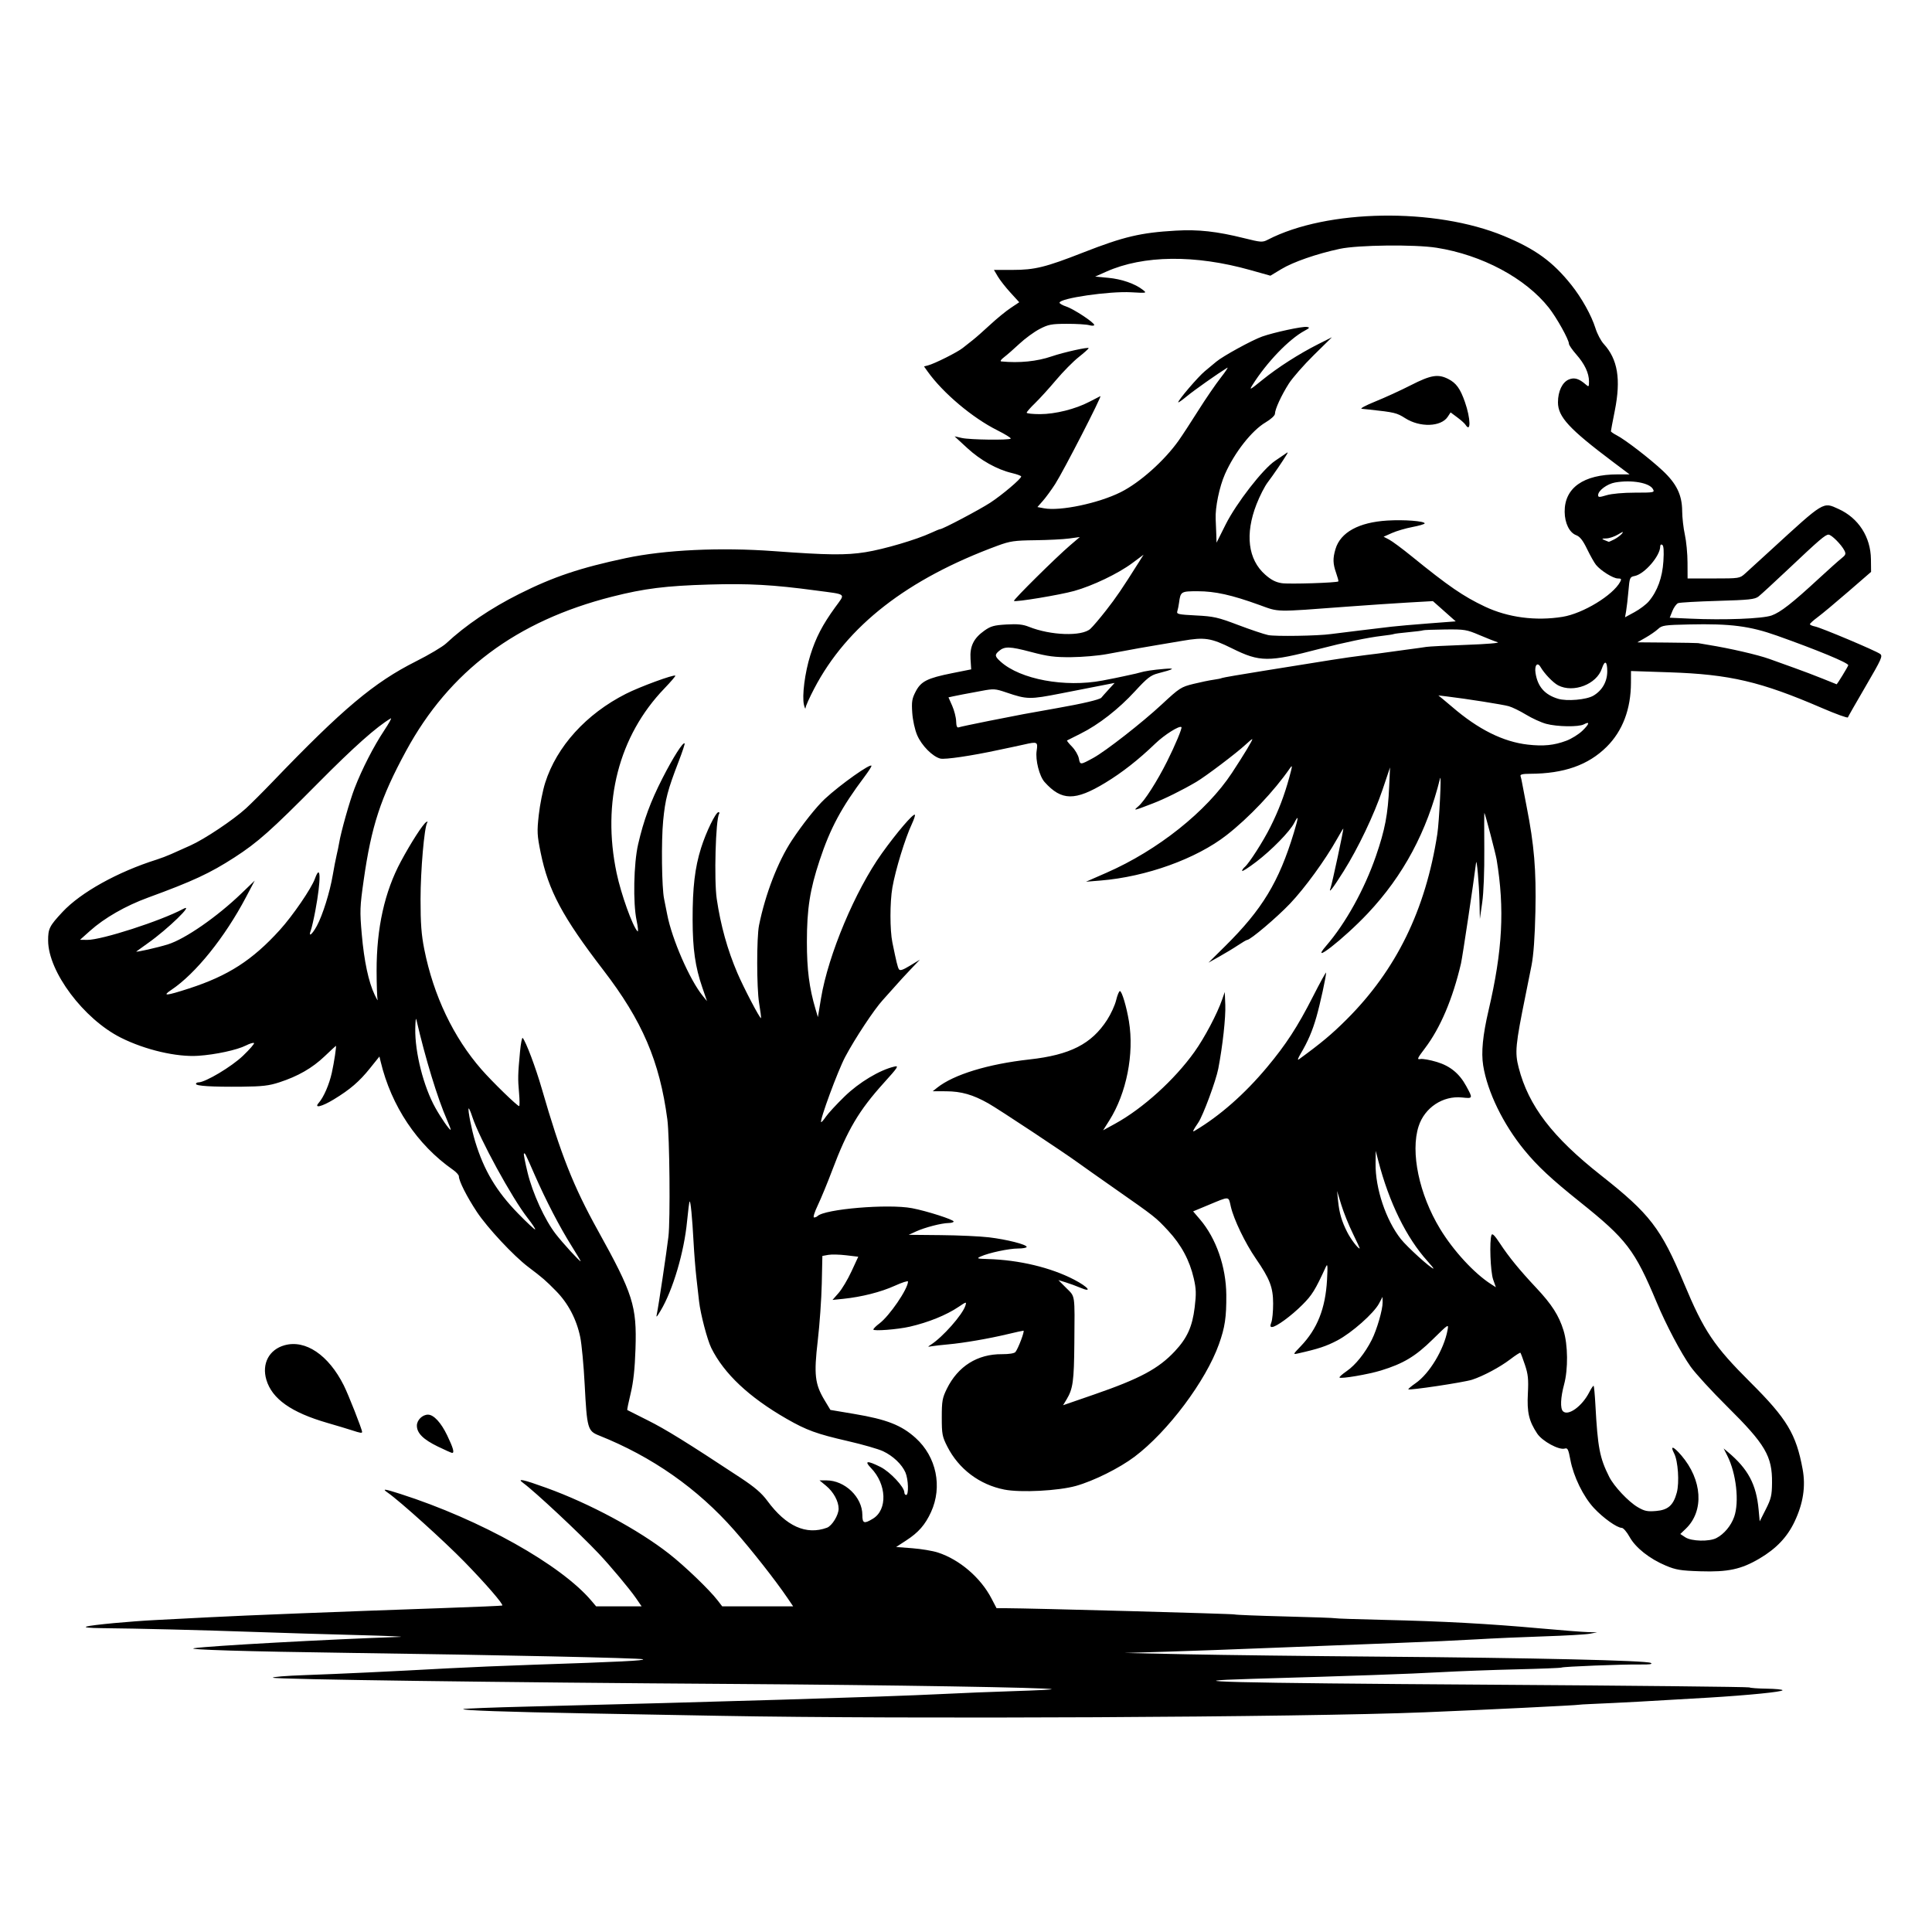 <svg xmlns="http://www.w3.org/2000/svg" xmlns:xlink="http://www.w3.org/1999/xlink" width="600px" height="600px" viewBox="0 0 600 600">
  <g id="35749fc8-1320-4897-9d92-9bda8a53e1f2">
<rect style="stroke: rgb(193,193,193); stroke-width: 0; stroke-dasharray: none; stroke-linecap: butt; stroke-dashoffset: 0; stroke-linejoin: miter; stroke-miterlimit: 4; fill: none; fill-rule: nonzero; opacity: 1;" x="-300" y="-300" rx="0" ry="0" width="600" height="600" transform="matrix(1 0 0 1 300 300)"/>
</g>
<g id="w6g3Mvho2_S61QYWRY2LN">
<g style="">
		<g id="i7We-ff0Oq2SHrzbEml1d">
<path style="stroke: rgb(193,193,193); stroke-width: 0; stroke-dasharray: none; stroke-linecap: butt; stroke-dashoffset: 0; stroke-linejoin: miter; stroke-miterlimit: 4; fill: rgb(0,0,0); fill-rule: nonzero; opacity: 1;" transform="matrix(0.567 0 0 0.567 299.598 300.18) matrix(1 0 0 1 0 0)  translate(-502.059, -505.582)" d="M 368.00 915.96 C 347.93 915.59 314.85 914.99 294.50 914.62 C 250.76 913.82 226.69 912.98 227.40 912.27 C 227.68 911.98 243.57 911.37 262.71 910.90 C 364.02 908.41 460.00 905.51 488.50 904.07 C 499.50 903.52 517.86 902.77 529.30 902.42 C 540.75 902.07 549.93 901.60 549.71 901.38 C 548.85 900.52 460.98 899.07 376.00 898.51 C 248.48 897.68 124.83 896.01 123.20 895.09 C 122.44 894.67 130.29 894.02 140.66 893.66 C 160.26 892.97 187.33 891.69 219.07 889.95 C 229.29 889.39 250.21 888.51 265.57 887.99 C 313.53 886.39 327.23 885.70 325.84 884.98 C 324.56 884.30 245.97 882.60 165.50 881.50 C 108.47 880.72 74.84 879.70 80.00 878.92 C 88.38 877.65 153.62 874.06 192.50 872.74 C 196.35 872.61 186.00 872.15 169.50 871.73 C 153.00 871.30 127.35 870.53 112.50 870.00 C 84.92 869.02 49.19 868.13 29.50 867.94 C 22.60 867.87 19.45 867.54 21.06 867.05 C 24.04 866.15 45.15 864.17 59.50 863.46 C 65.00 863.19 78.05 862.52 88.50 861.97 C 107.91 860.95 159.33 858.93 216.50 856.94 C 234.10 856.33 248.63 855.71 248.78 855.55 C 249.48 854.86 239.60 843.45 228.06 831.62 C 216.89 820.17 192.70 798.36 186.03 793.72 C 182.73 791.43 184.06 791.56 193.00 794.43 C 236.95 808.54 281.02 833.23 297.75 853.12 L 300.18 856.00 L 312.64 856.00 L 325.10 856.00 L 322.00 851.49 C 318.52 846.45 307.98 833.84 301.51 827.00 C 290.95 815.83 266.65 793.12 260.25 788.44 C 256.48 785.68 260.06 786.43 273.00 791.12 C 296.65 799.68 323.18 813.94 340.11 827.18 C 348.67 833.87 362.24 846.90 366.74 852.75 L 369.24 856.00 L 388.67 856.00 L 408.10 856.00 L 404.87 851.25 C 398.31 841.60 385.40 825.19 375.84 814.32 C 355.69 791.41 330.85 774.01 301.73 762.40 C 295.54 759.93 295.16 758.57 293.91 734.50 C 293.37 724.05 292.27 712.35 291.47 708.50 C 289.43 698.71 284.87 690.02 278.19 683.24 C 272.42 677.38 271.03 676.18 263.00 670.10 C 254.99 664.04 240.64 648.67 234.88 639.98 C 229.37 631.66 225.00 623.02 225.00 620.44 C 225.00 619.72 223.54 618.11 221.75 616.87 C 202.18 603.20 188.00 581.99 182.17 557.67 L 181.49 554.84 L 176.31 561.29 C 170.54 568.51 165.38 572.94 156.48 578.34 C 149.85 582.37 145.48 583.38 148.23 580.25 C 150.96 577.14 153.98 570.20 155.41 563.77 C 156.68 558.02 158.04 549.00 157.64 549.00 C 157.55 549.00 154.74 551.60 151.41 554.77 C 144.66 561.19 136.92 565.64 126.64 568.99 C 121.03 570.83 117.32 571.26 106.14 571.37 C 89.79 571.53 81.00 570.99 81.00 569.85 C 81.00 569.38 81.62 569.00 82.38 569.00 C 86.14 569.00 100.49 560.43 106.73 554.46 C 110.40 550.95 113.13 547.80 112.80 547.47 C 112.47 547.13 110.46 547.74 108.35 548.81 C 103.54 551.25 91.74 553.81 82.32 554.44 C 70.47 555.25 53.15 551.20 39.85 544.52 C 19.50 534.30 0.10 508.42 0.03 491.38 C 0.00 484.81 0.72 483.38 7.92 475.65 C 17.87 464.97 38.18 453.68 59.50 446.98 C 61.70 446.29 65.30 444.92 67.50 443.93 C 69.70 442.94 74.42 440.83 78.00 439.23 C 85.64 435.82 101.44 425.26 108.37 418.94 C 111.04 416.50 117.56 410.00 122.84 404.50 C 161.42 364.32 178.49 349.98 201.50 338.40 C 208.65 334.81 216.07 330.40 218.00 328.60 C 228.69 318.63 242.51 309.27 258.05 301.48 C 276.75 292.10 291.38 287.18 316.50 281.85 C 337.86 277.31 368.27 275.88 397.50 278.03 C 426.93 280.20 437.09 280.32 447.76 278.60 C 457.98 276.96 475.67 271.74 483.74 267.98 C 486.07 266.89 488.25 266.00 488.59 266.00 C 489.98 266.00 509.98 255.45 516.00 251.54 C 522.47 247.33 533.00 238.42 533.00 237.14 C 533.00 236.78 530.73 235.93 527.95 235.27 C 519.71 233.32 510.69 228.26 503.37 221.50 L 496.50 215.16 L 500.50 216.06 C 504.96 217.06 526.33 217.33 527.26 216.41 C 527.59 216.08 524.26 214.01 519.87 211.81 C 506.27 205.01 490.16 191.42 481.78 179.69 L 479.77 176.87 L 481.93 176.31 C 485.61 175.35 498.13 169.07 501.04 166.72 C 502.56 165.50 505.09 163.50 506.65 162.28 C 508.22 161.06 512.42 157.35 516.00 154.03 C 519.58 150.71 524.62 146.58 527.22 144.85 L 531.93 141.71 L 527.11 136.43 C 524.46 133.53 521.34 129.55 520.18 127.58 L 518.07 124.00 L 528.30 124.00 C 540.44 124.00 546.28 122.56 567.00 114.45 C 589.13 105.79 598.40 103.60 617.61 102.49 C 630.02 101.77 640.13 102.89 655.23 106.65 C 664.40 108.93 665.15 108.97 668.08 107.46 C 700.53 90.68 759.68 89.76 797.47 105.45 C 814.67 112.59 824.14 119.47 834.29 132.18 C 840.02 139.36 845.34 148.91 847.56 156.00 C 848.51 159.03 850.52 162.85 852.03 164.50 C 859.75 172.92 861.57 183.85 858.12 201.15 C 856.95 207.00 856.00 212.05 856.00 212.37 C 856.00 212.69 857.46 213.70 859.25 214.63 C 863.81 216.98 877.22 227.30 884.32 233.93 C 891.97 241.08 894.96 247.24 895.03 256.00 C 895.05 259.57 895.71 265.43 896.50 269.00 C 897.29 272.57 897.95 279.44 897.96 284.25 L 898.00 293.00 L 912.26 293.00 C 926.33 293.00 926.56 292.96 929.51 290.31 C 931.15 288.83 937.45 283.08 943.50 277.54 C 973.16 250.37 972.07 251.03 980.69 254.95 C 991.59 259.89 998.28 270.27 998.42 282.45 L 998.50 289.40 L 986.00 300.23 C 979.12 306.19 971.59 312.48 969.25 314.20 C 966.91 315.93 965.00 317.66 965.00 318.04 C 965.00 318.43 966.27 319.00 967.82 319.31 C 971.21 319.99 1001.00 332.54 1003.43 334.32 C 1004.99 335.47 1004.30 337.04 995.62 351.90 C 990.38 360.88 985.96 368.61 985.80 369.09 C 985.63 369.57 979.20 367.24 971.50 363.92 C 938.04 349.48 921.15 345.52 888.17 344.41 L 867.00 343.70 L 866.98 350.10 C 866.94 364.57 862.41 376.53 853.67 385.21 C 843.60 395.22 830.27 399.92 811.78 399.98 C 807.64 399.99 806.18 400.35 806.50 401.25 C 806.74 401.94 807.14 403.66 807.37 405.08 C 807.61 406.50 808.73 412.35 809.86 418.08 C 813.98 438.99 815.13 452.76 814.65 475.30 C 814.34 489.44 813.63 499.33 812.51 505.00 C 811.58 509.68 810.14 516.88 809.30 521.00 C 803.69 548.64 803.31 552.56 805.50 561.01 C 810.90 581.89 823.90 598.89 850.51 619.88 C 877.38 641.06 883.45 648.95 896.00 679.00 C 906.99 705.31 912.39 713.36 932.47 733.37 C 952.44 753.26 957.46 761.62 961.01 780.87 C 962.75 790.30 961.33 799.59 956.62 809.54 C 952.61 818.04 946.58 824.39 937.37 829.82 C 927.36 835.72 920.16 837.27 905.00 836.79 C 894.23 836.45 891.61 836.02 886.11 833.71 C 877.15 829.95 869.48 823.87 866.22 817.96 C 864.72 815.25 862.80 813.02 861.95 813.01 C 859.33 812.99 851.76 807.59 846.69 802.14 C 840.87 795.87 835.51 784.90 833.80 775.75 C 832.73 770.02 832.28 769.09 830.77 769.57 C 827.63 770.57 818.39 765.55 815.61 761.34 C 811.08 754.47 809.98 749.75 810.52 739.39 C 810.92 731.57 810.64 728.88 808.91 723.72 C 807.76 720.30 806.65 717.32 806.43 717.11 C 806.22 716.89 803.68 718.53 800.78 720.75 C 795.25 724.97 785.98 729.92 779.95 731.87 C 775.41 733.34 744.99 737.90 745.04 737.10 C 745.06 736.77 746.85 735.27 749.03 733.77 C 756.60 728.53 764.53 715.37 766.52 704.73 C 767.19 701.15 767.14 701.19 758.35 709.83 C 748.93 719.09 742.29 723.07 730.00 726.83 C 723.04 728.96 708.16 731.49 707.35 730.68 C 707.08 730.41 708.87 728.81 711.33 727.12 C 716.10 723.83 721.34 717.29 725.01 710.03 C 727.84 704.42 731.01 693.47 730.96 689.50 L 730.91 686.50 L 729.00 690.11 C 726.18 695.46 714.04 706.20 706.15 710.35 C 700.07 713.55 695.62 715.01 684.61 717.47 C 681.76 718.10 681.78 718.04 686.11 713.53 C 695.20 704.04 699.64 692.83 700.51 677.20 C 700.94 669.42 700.82 667.99 699.89 670.00 C 693.99 682.84 692.35 685.49 687.00 690.84 C 680.86 696.98 672.62 703.00 670.35 703.00 C 669.37 703.00 669.29 702.38 670.02 700.43 C 670.56 699.02 671.00 694.41 670.99 690.18 C 670.98 681.29 669.21 676.68 661.50 665.49 C 655.66 657.01 649.45 644.11 647.82 637.06 C 646.46 631.17 647.45 631.23 635.33 636.26 L 627.17 639.66 L 630.95 644.08 C 639.77 654.41 645.22 670.04 645.34 685.36 C 645.43 697.66 644.60 703.19 641.30 712.43 C 634.09 732.62 613.32 760.31 595.10 774.04 C 586.81 780.29 572.77 787.28 563.00 790.03 C 553.37 792.73 532.76 793.80 523.81 792.05 C 510.19 789.39 498.75 780.77 492.50 768.42 C 489.76 763.02 489.50 761.63 489.50 752.50 C 489.50 743.60 489.80 741.88 492.27 736.85 C 498.34 724.50 509.03 717.77 522.44 717.88 C 526.28 717.90 529.22 717.44 529.83 716.71 C 531.36 714.87 535.07 705.00 534.24 705.01 C 533.83 705.01 529.90 705.88 525.49 706.93 C 515.35 709.36 501.40 711.76 493.00 712.51 C 489.43 712.83 485.38 713.29 484.00 713.53 C 481.67 713.94 481.64 713.89 483.45 712.74 C 490.00 708.57 500.90 696.24 502.45 691.24 C 503.12 689.06 502.96 689.09 498.72 691.96 C 492.03 696.47 482.22 700.45 472.00 702.81 C 465.40 704.33 452.00 705.37 452.03 704.37 C 452.04 703.89 453.51 702.42 455.28 701.11 C 460.84 696.97 471.00 682.10 471.00 678.09 C 471.00 677.55 467.74 678.60 463.75 680.41 C 456.17 683.85 445.61 686.53 435.58 687.56 L 429.65 688.16 L 433.00 684.35 C 434.84 682.25 438.01 676.93 440.05 672.52 L 443.76 664.50 L 437.13 663.71 C 433.48 663.27 429.06 663.17 427.30 663.49 L 424.10 664.07 L 423.77 679.29 C 423.59 687.65 422.60 701.70 421.57 710.50 C 419.40 729.07 419.99 734.24 425.29 743.07 L 428.50 748.41 L 441.50 750.60 C 459.32 753.59 467.40 756.75 475.19 763.79 C 486.56 774.06 489.97 790.46 483.62 804.34 C 480.43 811.31 476.73 815.55 470.03 819.89 L 464.50 823.49 L 473.38 824.17 C 478.26 824.54 484.56 825.60 487.38 826.52 C 499.23 830.37 510.75 840.24 516.71 851.65 L 519.50 857.00 L 524.50 857.01 C 538.19 857.04 649.31 860.07 649.89 860.43 C 650.26 860.66 662.70 861.15 677.53 861.53 C 692.36 861.90 704.73 862.35 705.00 862.51 C 705.28 862.68 717.20 863.08 731.50 863.41 C 763.87 864.15 789.25 865.53 817.03 868.05 C 828.87 869.12 840.80 870.05 843.53 870.11 L 848.50 870.22 L 844.50 870.99 C 842.30 871.41 831.05 872.06 819.50 872.43 C 807.95 872.80 791.08 873.55 782.00 874.09 C 772.92 874.63 754.25 875.49 740.50 875.99 C 726.75 876.49 697.50 877.63 675.50 878.53 C 653.50 879.42 625.15 880.46 612.50 880.84 L 589.50 881.53 L 624.00 882.26 C 642.98 882.66 690.45 883.24 729.50 883.55 C 813.61 884.21 875.58 885.65 877.86 886.99 C 879.01 887.66 877.24 887.92 872.00 887.84 C 862.62 887.70 829.82 888.99 828.94 889.53 C 828.59 889.75 817.54 890.19 804.40 890.50 C 791.25 890.81 772.40 891.52 762.50 892.07 C 745.63 893.01 715.28 894.08 660.00 895.69 C 611.87 897.10 647.38 897.99 788.19 898.90 C 866.69 899.41 931.33 900.09 931.84 900.40 C 932.35 900.72 936.64 901.03 941.38 901.09 C 946.12 901.16 950.00 901.54 950.00 901.94 C 950.00 902.82 931.45 904.67 909.50 906.00 C 878.14 907.88 860.64 908.83 845.50 909.47 C 841.65 909.63 838.50 909.82 838.50 909.89 C 838.50 910.15 785.09 912.77 754.00 914.03 C 686.58 916.77 470.57 917.85 368.00 915.96 M 913.80 818.59 C 918.01 816.39 921.77 811.89 923.51 806.99 C 926.40 798.84 924.66 783.17 919.78 773.54 L 917.74 769.50 L 920.12 771.50 C 931.14 780.75 935.62 789.15 936.90 802.96 L 937.50 809.43 L 940.84 802.84 C 943.74 797.10 944.18 795.23 944.25 788.37 C 944.40 773.72 940.63 767.30 919.63 746.50 C 911.30 738.25 902.32 728.45 899.67 724.72 C 894.37 717.25 886.24 701.87 881.07 689.50 C 869.04 660.76 864.59 654.94 839.02 634.48 C 823.40 621.99 815.71 614.82 808.54 606.04 C 796.97 591.90 788.34 574.15 786.04 559.75 C 784.89 552.57 785.81 543.16 789.00 529.50 C 796.65 496.77 797.86 473.98 793.41 447.00 C 792.87 443.73 787.12 421.79 786.69 421.36 C 786.59 421.25 786.57 430.24 786.65 441.33 C 786.74 453.32 786.28 465.15 785.51 470.50 L 784.23 479.50 L 784.00 469.50 C 783.80 460.40 782.50 445.82 782.15 448.69 C 780.81 459.54 774.68 500.49 773.88 503.90 C 769.34 523.27 762.62 539.11 754.22 550.22 C 749.92 555.88 749.61 556.61 751.63 556.22 C 752.89 555.98 756.98 556.71 760.71 557.84 C 767.99 560.05 773.01 564.18 776.73 571.00 C 780.49 577.90 780.49 577.91 774.45 577.28 C 763.97 576.20 753.97 582.83 750.67 593.06 C 746.11 607.19 750.95 630.33 762.42 649.22 C 769.71 661.22 781.05 673.54 790.25 679.46 L 792.99 681.22 L 791.50 676.99 C 790.00 672.76 789.38 655.78 790.60 652.61 C 791.02 651.50 792.36 652.84 795.27 657.28 C 800.11 664.65 806.01 671.87 815.21 681.66 C 823.62 690.62 827.53 696.73 830.04 704.86 C 832.48 712.77 832.62 726.08 830.35 734.50 C 828.42 741.64 828.17 747.57 829.73 749.13 C 832.55 751.95 840.19 746.46 844.11 738.79 C 845.23 736.60 846.32 734.99 846.55 735.21 C 846.77 735.44 847.20 740.09 847.50 745.56 C 848.78 769.10 849.84 774.65 855.06 785.05 C 857.67 790.26 865.58 798.67 870.66 801.65 C 874.40 803.84 875.95 804.17 880.71 803.77 C 887.29 803.23 890.21 800.65 892.08 793.73 C 893.57 788.21 892.78 776.37 890.64 772.25 C 888.28 767.71 890.15 768.20 894.51 773.25 C 906.10 786.70 907.16 803.77 897.01 813.49 L 894.01 816.37 L 896.75 818.18 C 900.13 820.40 909.88 820.64 913.80 818.59 M 426.62 812.93 C 429.38 811.91 433.00 806.02 433.00 802.53 C 433.00 798.45 430.19 793.30 426.14 789.97 L 422.54 787.00 L 426.30 787.00 C 436.44 787.00 446.00 796.20 446.00 805.95 C 446.00 810.60 446.96 810.93 451.81 807.97 C 459.87 803.06 459.34 789.12 450.75 780.25 C 446.85 776.22 448.61 776.00 455.88 779.63 C 461.13 782.24 469.00 790.62 469.00 793.59 C 469.00 794.37 469.45 795.00 470.00 795.00 C 471.48 795.00 471.21 786.43 469.62 782.72 C 467.70 778.25 462.81 773.60 457.32 771.02 C 454.76 769.82 446.07 767.32 438.00 765.47 C 420.94 761.55 415.45 759.55 404.50 753.27 C 383.95 741.47 370.24 728.58 363.26 714.50 C 361.06 710.05 357.36 695.94 356.57 689.00 C 356.29 686.52 355.63 680.67 355.10 676.00 C 354.57 671.33 353.87 662.55 353.55 656.50 C 352.82 642.96 351.92 633.74 351.39 634.28 C 351.16 634.50 350.54 639.37 349.99 645.09 C 348.39 661.96 342.22 682.80 335.53 694.00 C 333.20 697.90 332.92 698.10 333.50 695.51 C 334.29 691.93 338.78 661.95 339.78 653.50 C 340.86 644.49 340.43 598.67 339.19 589.29 C 334.95 557.38 325.49 535.32 304.12 507.50 C 281.72 478.34 274.02 463.91 269.81 443.23 C 267.85 433.61 267.75 431.64 268.77 422.50 C 269.39 416.95 270.96 409.04 272.27 404.93 C 278.59 385.01 294.76 367.19 316.50 356.18 C 324.15 352.30 342.79 345.46 343.57 346.24 C 343.78 346.44 341.05 349.62 337.52 353.30 C 312.62 379.19 303.23 415.50 311.40 454.34 C 313.83 465.91 320.17 483.57 322.85 486.25 C 323.37 486.77 323.14 484.12 322.35 480.35 C 320.32 470.78 320.75 449.18 323.18 438.62 C 326.24 425.34 329.92 415.35 336.54 402.38 C 342.39 390.93 347.78 382.45 348.66 383.33 C 348.87 383.54 347.42 387.94 345.43 393.11 C 339.31 409.00 338.06 413.79 336.90 425.66 C 335.81 436.78 336.12 462.41 337.41 468.50 C 337.76 470.15 338.52 473.98 339.10 477.00 C 341.69 490.52 351.43 512.86 358.56 521.61 L 360.91 524.50 L 358.33 517.00 C 354.46 505.74 353.07 496.05 353.03 479.97 C 352.99 462.30 354.26 451.46 357.64 440.67 C 360.38 431.92 365.69 421.00 367.20 421.00 C 367.70 421.00 367.85 421.43 367.53 421.96 C 365.64 425.01 364.72 458.21 366.24 468.50 C 368.39 483.06 372.10 496.38 377.56 509.14 C 381.07 517.35 390.00 534.37 390.49 533.81 C 390.64 533.64 390.17 529.90 389.44 525.50 C 388.08 517.27 388.06 489.65 389.40 483.00 C 392.88 465.83 399.74 448.06 407.36 436.50 C 413.20 427.65 420.86 418.01 425.45 413.74 C 433.96 405.83 451.01 393.77 451.00 395.67 C 450.99 396.13 449.30 398.75 447.24 401.50 C 434.54 418.40 428.38 429.88 422.56 447.50 C 417.26 463.53 415.64 473.90 415.62 492.00 C 415.61 507.18 416.91 517.31 420.35 528.88 L 421.65 533.26 L 423.37 522.88 C 427.31 499.15 442.11 463.93 456.68 443.57 C 464.83 432.19 473.91 421.57 474.76 422.43 C 475.03 422.70 474.28 425.01 473.08 427.56 C 469.42 435.35 464.12 452.64 462.44 462.32 C 461.05 470.33 461.05 485.60 462.45 492.41 C 464.62 503.01 465.33 505.92 466.00 507.00 C 466.61 507.99 468.06 507.53 472.15 505.05 L 477.50 501.80 L 472.40 507.15 C 469.59 510.09 465.76 514.26 463.90 516.41 C 462.03 518.56 459.01 521.93 457.19 523.91 C 452.53 528.97 441.96 544.95 436.62 555.00 C 432.58 562.61 422.52 589.86 423.42 590.76 C 423.62 590.95 424.79 589.63 426.02 587.81 C 427.26 585.99 431.87 580.99 436.28 576.71 C 444.18 569.02 455.43 562.26 463.48 560.37 C 466.16 559.74 465.59 560.63 457.71 569.35 C 444.12 584.40 437.81 595.07 429.55 617.00 C 426.96 623.88 423.39 632.54 421.62 636.25 C 419.79 640.07 418.89 643.00 419.53 643.00 C 420.15 643.00 421.00 642.67 421.40 642.27 C 425.30 638.37 460.19 635.44 473.21 637.92 C 481.25 639.45 496.00 644.17 496.00 645.21 C 496.00 645.64 494.76 646.02 493.25 646.04 C 489.36 646.09 480.23 648.45 475.45 650.64 L 471.40 652.50 L 488.95 652.67 C 498.60 652.76 510.46 653.30 515.29 653.87 C 525.11 655.04 536.00 657.81 536.00 659.13 C 536.00 659.61 533.89 660.00 531.31 660.00 C 526.32 660.00 515.25 662.36 510.84 664.36 C 508.41 665.47 508.75 665.59 514.78 665.77 C 531.90 666.27 549.22 670.41 561.98 677.05 C 569.90 681.17 572.33 684.45 565.20 681.40 C 563.16 680.53 559.67 679.25 557.43 678.56 L 553.36 677.30 L 557.68 681.63 C 562.66 686.61 562.35 684.48 562.11 712.00 C 561.93 732.69 561.36 736.85 557.85 742.67 L 555.94 745.84 L 573.01 739.94 C 598.01 731.30 608.22 725.83 617.17 716.26 C 623.93 709.02 626.74 702.81 628.02 692.24 C 628.93 684.81 628.84 682.13 627.53 676.40 C 625.26 666.50 620.68 657.98 613.49 650.24 C 606.65 642.88 606.50 642.76 584.00 627.02 C 575.48 621.06 566.70 614.87 564.50 613.26 C 556.39 607.35 520.66 583.70 515.03 580.52 C 506.58 575.74 500.19 573.91 491.87 573.88 L 484.54 573.86 L 487.02 571.89 C 496.11 564.69 514.82 558.97 537.50 556.45 C 559.79 553.98 571.51 548.01 580.06 534.78 C 582.12 531.60 584.34 526.75 585.00 524.00 C 585.66 521.25 586.59 519.00 587.07 519.00 C 588.14 519.00 590.72 527.65 592.02 535.61 C 594.95 553.45 590.68 574.97 581.26 589.88 L 577.86 595.26 L 584.54 591.59 C 599.67 583.27 616.96 567.62 627.88 552.33 C 633.44 544.55 640.34 531.49 643.11 523.50 L 644.50 519.50 L 644.79 526.55 C 645.07 533.36 643.34 549.11 640.95 561.50 C 639.66 568.17 632.64 587.11 630.02 591.00 C 626.90 595.61 626.57 596.38 628.10 595.48 C 641.70 587.42 655.38 575.41 667.63 560.74 C 678.05 548.28 684.36 538.56 692.71 522.18 C 696.72 514.30 700.00 508.33 700.00 508.90 C 700.00 511.09 696.79 525.82 694.75 533.00 C 692.54 540.79 690.02 546.66 685.95 553.50 C 684.62 555.74 684.22 557.03 685.04 556.43 C 697.32 547.49 703.07 542.69 711.21 534.57 C 738.42 507.43 754.48 474.61 760.92 433.00 C 761.96 426.30 763.31 398.93 762.43 402.50 C 755.22 431.66 742.35 455.71 722.85 476.43 C 709.64 490.46 690.26 505.54 700.13 494.10 C 710.73 481.81 721.02 463.24 727.31 445.00 C 732.26 430.65 733.87 422.24 734.55 407.00 L 735.02 396.50 L 731.00 408.45 C 726.32 422.35 717.57 440.69 709.52 453.50 C 703.58 462.93 701.13 466.05 702.45 462.50 C 703.29 460.23 709.77 430.00 709.42 430.00 C 709.29 430.00 707.74 432.59 705.96 435.75 C 699.47 447.30 688.36 462.57 680.24 471.11 C 672.92 478.79 658.50 491.00 656.73 491.00 C 656.38 491.00 654.17 492.29 651.80 493.87 C 649.44 495.46 644.81 498.25 641.53 500.09 L 635.56 503.44 L 644.63 494.47 C 665.01 474.31 674.17 459.20 682.34 432.25 C 684.98 423.54 685.03 422.11 682.53 426.93 C 680.11 431.62 670.21 441.75 661.78 448.17 C 657.50 451.43 654.00 453.67 654.00 453.17 C 654.00 452.66 654.64 451.72 655.42 451.07 C 657.81 449.08 665.60 436.91 669.54 429.00 C 674.06 419.92 677.09 411.99 679.83 402.00 C 681.60 395.54 681.65 394.84 680.19 396.95 C 671.55 409.46 657.71 424.07 645.48 433.60 C 628.90 446.54 601.47 456.41 576.50 458.45 L 568.50 459.10 L 579.75 454.17 C 607.80 441.89 634.56 420.59 648.43 399.50 C 655.27 389.09 660.13 381.00 659.54 381.00 C 659.31 381.00 657.63 382.39 655.81 384.09 C 650.99 388.59 633.94 401.49 628.86 404.46 C 621.02 409.06 611.62 413.71 605.00 416.26 C 594.49 420.31 594.13 420.38 597.18 417.78 C 600.51 414.95 607.43 404.13 612.90 393.22 C 617.31 384.42 621.28 374.94 620.76 374.43 C 619.73 373.40 611.48 378.59 606.43 383.45 C 597.25 392.29 588.29 399.32 579.05 404.92 C 562.50 414.95 555.09 414.86 545.81 404.50 C 542.96 401.32 540.70 392.45 541.46 387.40 C 542.21 382.44 541.87 382.28 534.50 383.97 C 532.30 384.47 529.38 385.11 528.00 385.38 C 526.62 385.65 523.25 386.36 520.50 386.96 C 505.91 390.12 491.22 392.29 488.72 391.66 C 484.46 390.57 478.48 384.54 476.03 378.85 C 474.76 375.89 473.62 370.72 473.33 366.61 C 472.92 360.53 473.18 358.85 475.17 355.00 C 478.10 349.34 481.50 347.62 495.15 344.88 L 505.61 342.79 L 505.25 337.14 C 504.79 330.17 506.94 325.75 512.82 321.59 C 516.31 319.11 518.12 318.60 524.92 318.21 C 530.99 317.86 533.95 318.16 537.21 319.47 C 549.15 324.25 566.16 324.83 570.86 320.62 C 572.17 319.45 576.04 314.90 579.48 310.50 C 585.08 303.33 588.17 298.80 597.35 284.24 L 600.04 279.97 L 593.77 284.64 C 586.11 290.33 572.08 297.05 562.00 299.85 C 554.18 302.03 529.85 306.06 529.03 305.31 C 528.47 304.82 552.04 281.48 559.80 274.85 L 565.10 270.32 L 559.30 271.11 C 556.11 271.55 547.71 271.97 540.64 272.06 C 529.25 272.20 526.92 272.54 520.14 275.03 C 470.52 293.32 437.57 318.98 419.62 353.33 C 417.08 358.18 414.95 362.91 414.90 363.83 C 414.84 364.75 414.45 364.04 414.02 362.25 C 412.87 357.38 414.50 344.58 417.51 335.00 C 420.54 325.35 424.11 318.47 431.13 308.77 C 436.79 300.94 437.91 301.91 420.50 299.58 C 397.08 296.43 383.78 295.69 362.06 296.33 C 338.36 297.02 326.61 298.49 308.98 302.96 C 256.45 316.29 219.82 343.71 196.06 387.50 C 182.14 413.15 177.09 428.55 172.86 458.31 C 170.78 472.93 170.70 475.17 171.81 487.81 C 173.11 502.69 175.55 514.09 178.89 521.06 C 180.07 523.50 180.78 524.65 180.49 523.61 C 180.20 522.57 179.95 515.52 179.94 507.95 C 179.90 484.48 184.31 464.62 193.24 448.00 C 198.79 437.67 205.31 427.54 207.15 426.41 C 207.84 425.98 208.04 426.13 207.64 426.78 C 206.05 429.35 204.02 452.83 204.01 468.64 C 204.00 481.97 204.46 488.09 206.06 496.14 C 211.11 521.46 222.03 544.39 237.44 562.00 C 243.34 568.74 256.98 582.00 258.01 582.00 C 258.33 582.00 258.31 578.74 257.96 574.75 C 257.27 566.89 257.32 564.74 258.49 552.18 C 258.92 547.61 259.58 544.24 259.96 544.68 C 261.80 546.84 267.06 560.82 270.43 572.50 C 280.85 608.57 287.70 625.88 301.08 650.01 C 320.44 684.91 322.51 691.43 321.74 714.97 C 321.38 725.91 320.60 733.13 319.09 739.39 C 317.91 744.28 317.08 748.36 317.23 748.46 C 317.38 748.55 322.39 751.08 328.37 754.07 C 338.31 759.03 349.69 766.08 379.15 785.50 C 387.08 790.73 390.83 793.95 393.99 798.24 C 404.23 812.16 415.24 817.11 426.62 812.93 M 755.54 666.91 C 743.98 654.12 734.48 634.74 728.60 612.00 L 727.18 606.50 L 727.10 613.50 C 726.94 627.08 732.76 644.46 740.96 654.83 C 744.39 659.17 757.45 671.00 758.81 671.00 C 759.04 671.00 757.57 669.16 755.54 666.91 M 286.83 658.75 C 280.26 648.33 272.64 633.63 266.45 619.50 C 261.22 607.56 261.18 607.47 260.62 608.08 C 260.41 608.31 261.31 612.93 262.62 618.34 C 265.38 629.76 272.05 644.31 278.07 652.08 C 281.94 657.07 291.02 667.00 291.72 667.00 C 291.89 667.00 289.68 663.29 286.83 658.75 M 714.69 651.86 C 712.48 647.38 709.62 640.30 708.34 636.11 L 706.01 628.50 L 706.57 634.00 C 707.26 640.67 708.54 645.06 711.55 651.00 C 713.51 654.87 717.40 660.00 718.39 660.00 C 718.57 660.00 716.90 656.34 714.69 651.86 M 262.66 643.31 C 254.11 632.41 236.25 599.74 232.39 587.94 C 231.48 585.18 230.58 583.09 230.37 583.29 C 229.79 583.88 231.97 594.95 233.96 601.50 C 238.75 617.21 245.55 628.62 257.35 640.74 C 262.30 645.82 266.55 649.79 266.79 649.55 C 267.03 649.31 265.17 646.50 262.66 643.31 M 218.58 589.75 C 213.34 577.85 206.67 556.03 201.69 534.50 C 201.44 533.40 201.18 535.71 201.12 539.64 C 200.90 552.63 205.66 571.36 212.11 582.91 C 215.21 588.47 219.74 595.00 220.50 595.00 C 220.71 595.00 219.85 592.64 218.58 589.75 M 77.18 517.58 C 98.64 510.63 111.92 502.07 126.90 485.56 C 134.01 477.73 144.20 462.84 146.14 457.48 C 149.42 448.42 149.56 458.02 146.40 474.88 C 145.53 479.55 144.41 484.41 143.93 485.69 C 142.37 489.79 144.60 488.15 147.24 483.25 C 150.42 477.35 154.36 464.75 155.92 455.50 C 156.57 451.65 157.53 446.70 158.05 444.50 C 158.57 442.30 159.18 439.38 159.40 438.00 C 160.40 431.85 165.21 414.82 167.90 407.86 C 171.99 397.31 178.27 385.05 184.08 376.28 C 186.77 372.22 188.41 369.23 187.73 369.63 C 179.99 374.17 167.53 385.25 148.00 404.96 C 122.08 431.12 114.81 437.58 102.08 445.80 C 88.66 454.47 79.30 458.82 54.73 467.81 C 42.45 472.30 30.85 478.95 22.94 486.04 L 17.50 490.91 L 21.50 490.96 C 29.30 491.04 61.73 480.57 73.96 474.02 C 80.62 470.45 65.58 485.08 54.72 492.72 C 51.42 495.05 48.56 497.11 48.36 497.30 C 47.70 497.96 59.94 495.20 65.68 493.40 C 75.13 490.43 92.55 478.35 105.84 465.56 L 113.18 458.50 L 108.44 467.50 C 96.82 489.56 80.82 509.44 67.52 518.34 C 62.23 521.87 64.49 521.69 77.18 517.58 M 572.50 391.29 C 579.27 387.59 599.23 372.00 609.99 362.00 C 619.71 352.96 620.56 352.42 627.35 350.75 C 631.28 349.78 636.25 348.76 638.39 348.47 C 640.54 348.18 642.59 347.75 642.96 347.52 C 643.33 347.30 653.50 345.54 665.57 343.62 C 689.97 339.75 689.71 339.79 703.00 337.62 C 708.23 336.77 716.55 335.59 721.50 334.99 C 726.45 334.40 731.62 333.73 733.00 333.51 C 734.38 333.29 739.33 332.61 744.00 332.00 C 748.67 331.39 753.59 330.71 754.93 330.48 C 756.27 330.25 766.17 329.75 776.93 329.36 C 787.94 328.97 795.41 328.34 794.00 327.93 C 792.62 327.53 788.12 325.77 784.00 324.01 C 776.94 321.00 775.83 320.82 765.10 320.94 C 758.83 321.01 753.43 321.22 753.10 321.41 C 752.77 321.60 749.15 322.07 745.05 322.44 C 740.96 322.82 737.36 323.27 737.05 323.45 C 736.75 323.63 733.80 324.09 730.50 324.46 C 723.03 325.32 709.59 328.12 696.50 331.54 C 668.39 338.89 663.77 338.87 648.50 331.31 C 636.87 325.55 633.49 325.04 621.13 327.18 C 615.29 328.20 608.92 329.27 607.00 329.56 C 603.40 330.10 594.94 331.63 579.98 334.42 C 575.29 335.30 566.51 336.06 560.48 336.11 C 551.28 336.19 547.67 335.72 538.19 333.21 C 526.67 330.17 523.86 330.10 520.75 332.80 C 518.39 334.84 518.53 335.67 521.75 338.58 C 532.51 348.28 556.95 352.81 577.50 348.92 C 582.45 347.98 587.62 346.94 589.00 346.60 C 590.38 346.26 592.52 345.79 593.76 345.56 C 595.00 345.32 596.80 344.89 597.76 344.60 C 600.63 343.74 605.15 343.05 611.50 342.52 C 617.85 341.99 616.83 342.68 607.85 345.00 C 603.93 346.01 601.98 347.54 595.35 354.75 C 586.31 364.59 575.43 373.07 565.45 378.04 C 561.63 379.94 558.32 381.60 558.11 381.73 C 557.89 381.85 559.12 383.39 560.85 385.15 C 562.57 386.91 564.25 389.82 564.59 391.61 C 565.26 395.19 565.37 395.19 572.50 391.29 M 831.58 381.88 C 834.42 380.82 838.40 378.34 840.43 376.37 C 844.28 372.63 844.61 371.07 841.15 372.92 C 838.34 374.43 826.50 374.25 820.50 372.61 C 817.75 371.86 812.82 369.61 809.54 367.61 C 806.26 365.61 801.99 363.52 800.04 362.97 C 796.81 362.05 776.94 358.91 766.00 357.60 L 761.50 357.06 L 764.00 359.11 C 765.38 360.23 767.62 362.12 769.00 363.31 C 783.35 375.68 796.97 382.47 810.50 384.01 C 819.10 384.98 824.85 384.40 831.58 381.88 M 515.22 371.04 C 532.21 367.65 536.56 366.84 552.50 364.05 C 566.50 361.60 576.12 359.33 576.90 358.30 C 577.23 357.86 579.01 355.86 580.84 353.86 L 584.17 350.22 L 577.34 351.55 C 573.58 352.28 563.39 354.27 554.70 355.98 C 537.66 359.31 536.19 359.29 524.93 355.47 C 518.69 353.35 517.99 353.31 510.93 354.65 C 506.84 355.42 502.38 356.25 501.00 356.50 C 499.62 356.75 497.30 357.22 495.83 357.54 L 493.17 358.12 L 495.22 362.76 C 496.34 365.31 497.31 369.11 497.37 371.21 C 497.43 373.81 497.86 374.88 498.71 374.56 C 499.39 374.30 506.82 372.71 515.22 371.04 M 846.36 357.22 C 851.21 354.39 854.00 349.51 854.00 343.85 C 854.00 338.23 852.64 337.53 851.05 342.34 C 848.20 350.97 835.46 355.87 827.10 351.55 C 824.36 350.13 819.55 345.13 817.44 341.48 C 815.74 338.55 814.06 340.58 814.71 344.77 C 815.86 352.24 819.71 356.66 827.04 358.89 C 831.86 360.36 842.57 359.44 846.36 357.22 M 982.91 345.98 C 984.61 343.23 986.00 340.76 986.00 340.51 C 986.00 339.20 969.05 332.18 947.01 324.35 C 932.11 319.06 921.51 317.69 899.10 318.18 C 885.37 318.47 883.97 318.68 881.83 320.68 C 880.55 321.87 877.48 324.00 875.00 325.41 L 870.50 327.98 L 886.75 328.11 C 895.69 328.19 903.34 328.33 903.75 328.42 C 904.16 328.52 906.68 328.95 909.34 329.37 C 921.14 331.27 936.58 334.83 942.84 337.10 C 945.95 338.24 952.10 340.44 956.50 342.01 C 960.90 343.58 967.88 346.22 972.00 347.89 C 976.12 349.56 979.57 350.95 979.66 350.97 C 979.75 350.98 981.22 348.74 982.91 345.98 M 702.59 323.46 C 704.19 323.23 711.12 322.37 718.00 321.55 C 724.88 320.73 732.87 319.77 735.77 319.42 C 738.67 319.07 747.79 318.27 756.02 317.64 L 771.00 316.50 L 764.75 310.95 L 758.50 305.41 L 745.00 306.18 C 737.58 306.60 722.50 307.62 711.50 308.44 C 671.22 311.45 674.51 311.51 663.42 307.50 C 648.31 302.03 639.19 300.00 629.69 300.00 C 620.50 300.00 620.28 300.14 619.45 306.35 C 619.24 307.92 618.82 310.00 618.51 310.96 C 618.01 312.54 619.05 312.77 628.73 313.26 C 638.42 313.75 640.73 314.27 651.77 318.46 C 658.53 321.02 665.95 323.52 668.27 324.01 C 672.14 324.83 695.66 324.45 702.59 323.46 M 944.00 313.28 C 948.89 311.55 955.31 306.53 970.00 292.95 C 975.23 288.12 980.74 283.20 982.25 282.01 C 984.61 280.16 984.84 279.55 983.88 277.68 C 982.19 274.39 976.80 269.00 975.19 269.00 C 973.44 269.00 970.22 271.76 952.85 288.17 C 945.34 295.26 938.14 301.88 936.85 302.88 C 934.82 304.45 931.76 304.78 914.50 305.28 C 903.50 305.60 893.75 306.15 892.83 306.51 C 891.91 306.86 890.49 308.81 889.68 310.83 L 888.22 314.50 L 899.36 315.01 C 918.03 315.87 938.95 315.06 944.00 313.28 M 829.50 314.02 C 840.69 312.21 857.14 302.21 861.09 294.82 C 861.91 293.30 861.69 293.00 859.77 293.00 C 857.24 293.00 850.46 288.77 847.83 285.55 C 846.91 284.42 844.72 280.54 842.97 276.93 C 840.65 272.13 839.03 270.07 836.98 269.30 C 833.28 267.90 830.73 262.74 830.67 256.53 C 830.53 243.39 840.98 236.00 859.66 236.00 L 866.23 236.00 L 857.37 229.34 C 833.12 211.12 827.00 204.50 827.00 196.52 C 827.00 190.47 829.38 185.50 832.98 184.01 C 835.98 182.77 838.51 183.52 842.25 186.78 C 843.87 188.20 844.00 188.07 844.00 185.12 C 844.00 180.55 841.64 175.53 837.02 170.29 C 834.81 167.77 833.00 165.14 833.00 164.43 C 833.00 162.19 826.27 150.12 822.00 144.71 C 809.20 128.50 785.42 115.79 760.50 111.86 C 748.58 109.98 717.43 110.33 707.50 112.46 C 694.85 115.17 682.00 119.63 675.49 123.56 L 669.50 127.17 L 658.49 124.08 C 628.23 115.57 599.90 115.89 579.58 124.96 L 573.51 127.67 L 580.67 128.33 C 588.00 129.01 595.36 131.56 599.58 134.88 C 601.93 136.73 601.88 136.74 593.22 136.25 C 581.21 135.57 554.00 139.53 554.00 141.96 C 554.00 142.45 555.65 143.39 557.66 144.05 C 561.77 145.41 573.00 152.81 573.00 154.16 C 573.00 154.64 571.76 154.69 570.25 154.27 C 568.74 153.85 563.23 153.51 558.00 153.53 C 549.54 153.55 547.90 153.86 543.05 156.39 C 540.06 157.95 535.11 161.57 532.05 164.43 C 529.00 167.29 525.20 170.61 523.62 171.81 C 521.92 173.10 521.30 174.06 522.12 174.13 C 531.98 175.10 541.69 174.12 549.76 171.34 C 556.17 169.14 570.01 166.06 569.94 166.86 C 569.91 167.21 567.45 169.42 564.48 171.77 C 561.50 174.12 555.95 179.75 552.14 184.27 C 548.33 188.80 543.14 194.51 540.61 196.96 C 538.07 199.41 536.00 201.77 536.00 202.21 C 536.00 202.64 539.27 203.00 543.27 203.00 C 551.65 203.00 562.74 200.22 570.34 196.23 C 573.18 194.73 575.89 193.34 576.36 193.14 C 577.53 192.62 556.20 234.13 551.63 241.25 C 549.60 244.41 546.58 248.55 544.91 250.45 L 541.89 253.89 L 545.51 254.57 C 554.36 256.23 575.33 251.82 587.50 245.74 C 597.95 240.52 611.34 228.60 619.22 217.50 C 621.17 214.75 626.02 207.32 630.00 201.00 C 633.98 194.68 639.49 186.63 642.24 183.11 C 644.99 179.60 646.63 177.11 645.87 177.58 C 640.43 180.94 627.68 189.94 623.75 193.19 C 621.14 195.35 619.00 196.84 619.00 196.51 C 619.00 195.26 630.01 182.40 633.56 179.50 C 635.58 177.85 638.39 175.51 639.81 174.30 C 643.35 171.28 659.49 162.43 665.00 160.49 C 671.51 158.19 687.03 154.86 689.44 155.23 C 691.22 155.51 691.06 155.79 688.24 157.31 C 679.71 161.89 667.53 174.56 659.73 186.94 C 657.75 190.09 658.22 189.85 665.03 184.31 C 673.47 177.45 685.21 169.93 695.94 164.53 L 703.20 160.88 L 693.24 170.69 C 687.76 176.08 681.62 183.10 679.59 186.27 C 675.50 192.69 672.01 200.28 671.98 202.83 C 671.97 203.77 669.72 205.82 666.88 207.50 C 659.30 211.97 649.87 223.97 644.61 235.85 C 641.56 242.75 639.20 254.14 639.52 260.50 C 639.63 262.70 639.78 266.50 639.86 268.95 L 640.00 273.40 L 644.98 263.45 C 650.82 251.79 665.39 233.01 672.08 228.55 C 674.51 226.92 677.15 225.12 677.94 224.55 C 679.08 223.72 679.20 223.82 678.50 225.00 C 676.57 228.27 670.81 236.71 668.02 240.35 C 666.39 242.47 663.63 247.87 661.89 252.35 C 655.50 268.71 657.22 282.62 666.65 290.92 C 669.94 293.82 672.42 295.09 675.76 295.59 C 679.82 296.20 705.96 295.37 706.73 294.61 C 706.89 294.45 706.34 292.39 705.51 290.03 C 703.70 284.89 703.62 282.00 705.16 276.85 C 707.90 267.72 717.93 262.22 733.58 261.28 C 742.82 260.72 754.00 261.58 754.00 262.84 C 754.00 263.23 750.98 264.12 747.30 264.82 C 743.61 265.52 738.54 267.00 736.05 268.12 L 731.50 270.14 L 734.50 271.70 C 736.15 272.55 741.73 276.68 746.89 280.88 C 767.11 297.29 775.16 302.82 787.00 308.42 C 799.61 314.39 814.82 316.39 829.50 314.02 M 876.74 305.55 C 881.47 299.96 884.19 292.48 884.75 283.55 C 885.10 277.96 884.90 275.05 884.13 274.58 C 883.47 274.17 883.00 274.55 883.00 275.48 C 883.00 280.65 874.44 290.56 869.05 291.64 C 866.36 292.18 866.23 292.48 865.60 299.85 C 865.23 304.06 864.66 309.02 864.33 310.89 L 863.73 314.27 L 868.95 311.43 C 871.82 309.87 875.33 307.22 876.74 305.55 M 857.87 271.57 C 859.40 270.78 861.28 269.37 862.05 268.45 C 863.10 267.17 862.60 267.27 859.97 268.88 C 858.06 270.04 855.15 271.03 853.50 271.07 C 850.92 271.13 850.78 271.26 852.50 272.00 C 853.60 272.47 854.63 272.89 854.80 272.93 C 854.96 272.97 856.35 272.35 857.87 271.57 M 869.19 246.00 C 879.61 246.00 880.03 245.92 879.04 244.08 C 877.17 240.59 867.34 238.85 858.31 240.43 C 853.94 241.19 849.00 244.86 849.00 247.35 C 849.00 248.61 849.61 248.62 853.66 247.40 C 856.42 246.57 862.75 246.00 869.19 246.00 M 213.50 768.48 C 205.46 764.57 202.00 761.12 202.00 757.00 C 202.00 753.98 205.02 751.00 208.09 751.00 C 211.22 751.00 215.25 755.36 218.62 762.39 C 221.96 769.37 222.70 772.06 221.25 771.94 C 220.84 771.91 217.35 770.35 213.50 768.48 M 166.50 759.59 C 164.30 758.87 158.22 757.04 153.00 755.53 C 133.17 749.80 122.68 742.38 119.56 731.90 C 116.96 723.12 121.03 715.37 129.49 713.00 C 140.99 709.78 153.60 718.31 161.96 734.95 C 164.46 739.91 172.00 759.08 172.00 760.46 C 172.00 761.23 171.03 761.08 166.50 759.59 M 776.30 208.74 C 775.86 208.05 773.86 206.26 771.85 204.77 L 768.20 202.05 L 766.63 204.44 C 762.99 210.00 751.41 210.39 743.33 205.22 C 738.73 202.28 737.45 201.98 723.64 200.49 C 722.46 200.36 720.60 200.17 719.50 200.07 C 718.40 199.96 721.77 198.16 727.00 196.05 C 732.23 193.94 741.00 189.92 746.50 187.11 C 757.43 181.54 761.33 180.90 766.93 183.75 C 771.27 185.97 773.47 189.00 776.04 196.35 C 779.22 205.44 779.39 213.60 776.30 208.74 Z" stroke-linecap="round"/>
</g>
</g>
</g>

  </svg>